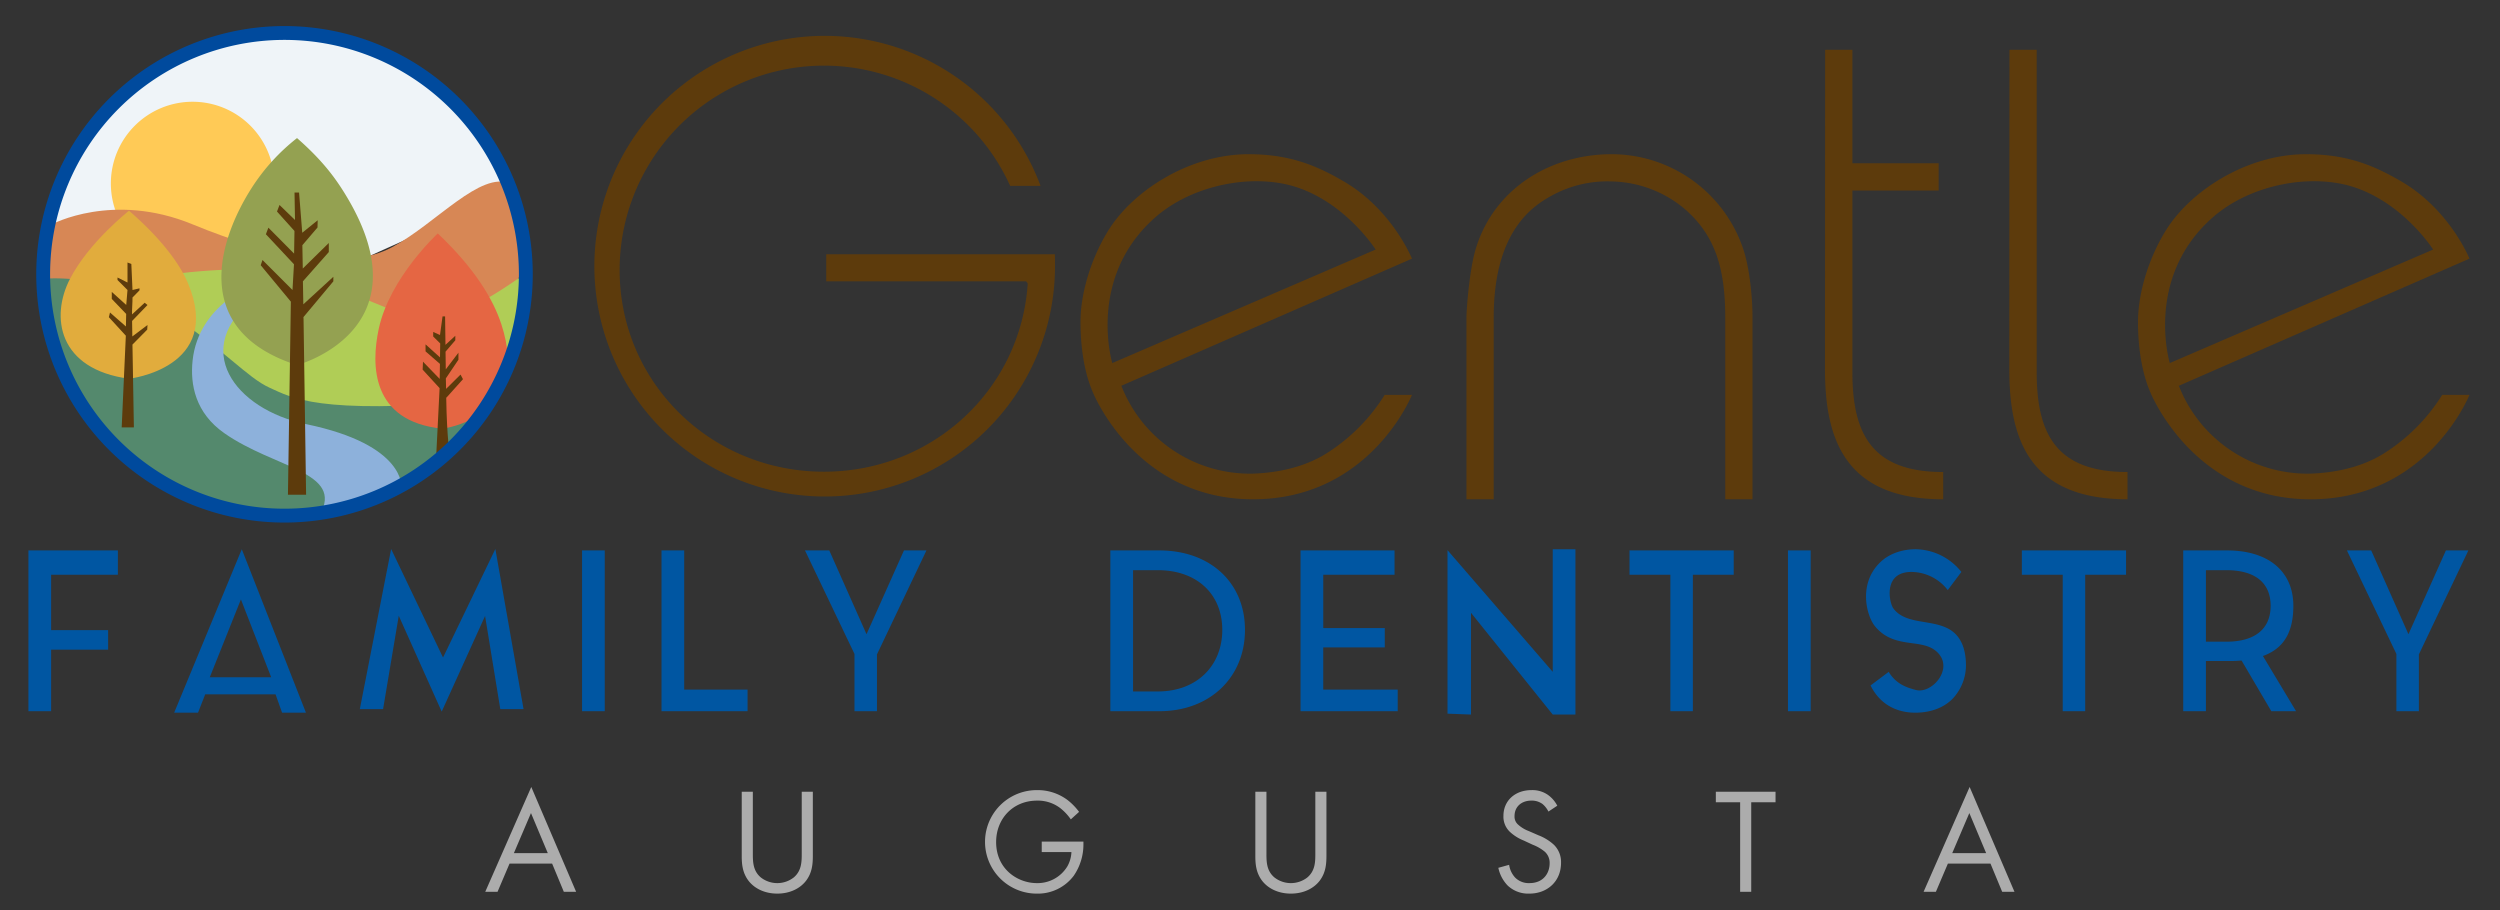 <svg id="Vector" xmlns="http://www.w3.org/2000/svg" width="1000" height="364" viewBox="0 0 1000 364">
  <rect x="0" y="0" width="1000" height="364" fill="#333333" stroke="none"/>
  <defs>
    <style>
      .cls-1 {
        fill: #eff4f8;
      }

      .cls-1, .cls-10, .cls-11, .cls-12, .cls-13, .cls-2, .cls-3, .cls-4, .cls-5, .cls-6, .cls-7, .cls-8, .cls-9 {
        fill-rule: evenodd;
      }

      .cls-2 {
        fill: #ffca56;
      }

      .cls-3 {
        fill: #d78755;
      }

      .cls-4 {
        fill: #b0cd56;
      }

      .cls-5 {
        fill: #54896d;
      }

      .cls-6 {
        fill: #8db1db;
      }

      .cls-7 {
        fill: #e1ac3d;
      }

      .cls-8 {
        fill: #e56643;
      }

      .cls-9 {
        fill: #94a151;
      }

      .cls-10 {
        fill: #5d3b0c;
      }

      .cls-11 {
        fill: #004a9d;
      }

      .cls-12 {
        fill: #0056a2;
      }

      .cls-13 {
        fill: #acacac;
      }
    </style>
  </defs>
  <g id="Icon">
    <g id="BG">
      <path id="Sky" class="cls-1" d="M20.733,91.557l110.79,18.162,72.649-32.692S183.964,26.5,138.788,17.091,67.228,22.214,46.16,40.7,20.969,85.65,20.733,91.557Z"/>
      <path id="Sun" class="cls-2" d="M77.036,40.7A32.692,32.692,0,1,1,44.344,73.395,32.692,32.692,0,0,1,77.036,40.7Z"/>
      <path id="Orange_Hills" data-name="Orange Hills" class="cls-3" d="M20.733,89.741s24.385-13.181,56.3,0,62.026,18.865,79.914,9.081,35.157-30.469,47.222-25.427l5.449,34.509-10.9,16.346S180.377,135.441,158,133c-27.112-2.958-59.169-19.649-59.169-19.649H17.1Z"/>
      <path id="BG_Hill_1" data-name="BG Hill 1" class="cls-4" d="M209.621,109.719s-20.1,15.1-34.509,18.162S131.885,106.068,89.75,107.9s-59.936,12.713-59.936,12.713l87.179,43.59,43.589,1.816,39.957-12.714a116.548,116.548,0,0,0,7.265-21.794A102.891,102.891,0,0,0,209.621,109.719Z"/>
      <path id="Grass_Front" data-name="Grass Front" class="cls-5" d="M17.1,111.535s25.407-2.814,49.038,12.714,32.653,26.787,41.773,30.876,19.038,10.6,81.73,5.448h7.265s-21.124,45.977-88.995,45.406S17.605,135.768,17.1,111.535Z"/>
      <path id="River" class="cls-6" d="M102.463,113.351s-23.015,8.065-25.427,30.876c-1.014,9.591,1.087,20.924,12.714,29.06,20.154,14.1,48.008,15.441,38.14,32.692,0,0,26.514-6.835,32.692-10.9,0,0,1.994-17.131-38.14-25.428-28.529-5.9-46.917-30.432-19.979-50.854v-5.449Z"/>
    </g>
    <g id="Trees">
      <path id="Yellow" class="cls-7" d="M51.609,84.292S35.641,96.787,28,111.535c-7.89,15.224-4.72,36.177,23.611,39.957,0,0,37.806-4.219,23.611-38.141C71.832,105.256,64,94.989,51.609,84.292Z"/>
      <path id="Orange" class="cls-8" d="M175.112,93.373s-19.22,17.7-23.611,38.141c-3.118,14.515-3.047,37.07,25.428,39.957,0,0,35.917-4.183,23.61-41.774C197.31,119.834,190.108,107.567,175.112,93.373Z"/>
      <path id="Green" class="cls-9" d="M118.809,55.232a80.437,80.437,0,0,0-18.162,19.979c-13.575,21.24-24.454,57.2,18.162,70.832,0,0,51.855-13.766,19.979-67.2C134.2,71.153,128.94,64.123,118.809,55.232Z"/>
      <path id="Trunks" class="cls-10" d="M133.339,110.719v1.816L121.38,126.841c0.014,0.89.027-.042,0.041,0.854,0.488,32.233,1.021,70.2,1.021,70.2h-7.265l1.17-77.235-12.068-14.576L105,104l12,12,0.589-10.3-11.236-12,1-2.632,10.285,10.373,0.15-9.062-6.986-7.76,1-2.632L118,88l-0.191-10.973h1.816L120.9,93.1l6.177-4.994L127,91l-6.056,7.076c0.053,3.453.109,5.375,0.169,9.339l10.41-10.226v3.633l-10.36,11.7c0.054,3.563.11,5.432,0.167,9.209ZM59,130l-0.109,1.844-5.909,5.989,0.574,33.124H48.675l1.658-36.68-6.788-7.4L44,125l6.362,5.59,0.107-5.02-5.758-6v-2.807l5.785,5.213L51,116l-4-4v-1l4,2v-8l1.534,0.573L53,116l2.8-.667v0.807L53,119c0.029,1.884-.225,4.609-0.191,6.771L57.87,121.1,59,122l-6.163,6.381c0.03,1.943.062,4.137,0.094,6.2Zm125.211,19.832,0.982,1.844-6.731,7.5c0.008,0.486.015-.848,0.023-0.36C178.76,176.393,180,182,180,182l-5.7,4,1.541-30.744-6.788-7.405,0.145-3.176,6.672,6.893,0.107-6.019-5.758-5V137.74L176,142.953l0.084-5.572-2.805-2.788v-1.807L176,134l1.016-7.449h1.022l0.152,11.391,3.934-3.631v1.807l-3.907,4.547c0.03,1.884.062,4.922,0.095,7.085l5.061-6.669v2.807l-5.033,7.471c0.031,1.944.062,2.137,0.094,4.2Z"/>
    </g>
    <path id="Border" class="cls-11" d="M113.8,10.424a99.3,99.3,0,1,1-99.3,99.3A99.3,99.3,0,0,1,113.8,10.424Zm0,5.536a93.759,93.759,0,1,1-93.759,93.759A93.759,93.759,0,0,1,113.8,15.96Z"/>
  </g>
  <g id="Text">
    <path id="Family_Dentistry" data-name="Family Dentistry" class="cls-12" d="M112.825,285.056h9.543L96.715,219.691,69.674,285.056h9.543l2.866-7.323H110.22ZM83.91,270.908l12.458-31.144,12.111,31.144H83.91Zm69.324,12.737L159.5,246.3l17.177,38.344,17.356-38.253,6.084,37.254h9.3L198.146,219.6l-20.935,43.411L156.455,219.6,143.93,283.645h9.3ZM588.4,285.822v-40.7l32.692,40.7h9.081V219.693h-9.081v49.038L579,220.054v65.407ZM47.149,229.885v-9.717H11.367v64.317h9.082v-24.63h22.8v-7.81h-22.8v-22.16h26.7Zm185.669,54.6H241.9V220.168h-9.082v64.317Zm31.784,0h34.42v-8.646H273.684V220.168H264.6v64.317Zm105.98-64.317h-8.991l-14.985,33.511-14.894-33.511h-9.718l19.8,41.413v22.9h8.991V261.762Zm73.554,64.317h19.526c20.434,0,34.329-13.641,34.329-32.531s-13.895-31.786-34.329-31.786H444.136v64.317Zm9.082-7.9V228.069h9.9c15.712,0,25.792,9.627,25.792,23.885s-10.08,24.63-25.792,24.63h-9.9Zm76.081-.745V258.947h24.612v-7.72H529.3V229.885h28.517v-9.717h-37.6v64.317h38.87v-8.646H529.3Zm138.851,8.646h8.991v-54.6h16.347v-9.717H651.8v9.717H668.15v54.6Zm98.236,0.592c5.726-.068,10.9-1.833,14.53-5.449a19.581,19.581,0,0,0,5.448-14.53c-0.374-10.586-6.037-13.4-9.081-14.53-6.838-2.548-15.636-1.314-19.978-7.264-1.571-2.153-4.254-14.53,7.265-14.53a18.541,18.541,0,0,1,14.529,7.265l5.449-7.265a23.825,23.825,0,0,0-18.162-9.081c-4.849-.025-10.478,1.4-14.53,5.448-8.731,8.72-5.112,21.481-1.816,25.427,8.1,9.706,19.508,4.1,25.427,10.9,5.755,6.611-2.97,16.147-9.081,14.53-3.3-.874-7.877-2.173-10.9-7.265l-7.264,5.448C753.018,283.809,761.592,285.133,766.386,285.077Zm152.042-.592L905.169,262.4c8.9-3.179,12.169-10.262,12.169-20.071,0-13.8-9.99-22.159-26.518-22.159H873.292v64.317h9.081V264.4h10.263c1.362,0,2.725-.091,4-0.182l11.9,20.271h9.9Zm-27.881-27.809h-8.174V228.069h8.174c11.625,0,17.71,5.177,17.71,14.258S902.172,256.676,890.547,256.676ZM715.189,284.485h9.082V220.168h-9.082v64.317Zm109.9,0h8.991v-54.6h16.348v-9.717H808.743v9.717H825.09v54.6Zm162.264-64.317h-8.991l-14.985,33.511-14.9-33.511h-9.717l19.8,41.413v22.9h8.991V261.762Z"/>
    <path id="Gentle" class="cls-10" d="M987.785,157.941s-16.673,41.773-63.568,41.773c-46.842,0-63.957-42.527-64.091-42.835-3.622-8.333-4.926-18.835-4.926-28,0-12.3,4.6-26,10.9-36.324C876.133,76.1,899,61.681,922.4,61.681c17.043,0,27.826,4.893,38.14,10.9,19.365,11.28,27.244,30.876,27.244,30.876L871.546,154.308a55.248,55.248,0,0,0,52.426,35.151c9.678-.3,20.383-2.417,29.3-7.907a73.776,73.776,0,0,0,23.611-23.611h10.9Zm-14.53-58.119L867.914,145.227s-10.177-33.869,16.867-58C899.967,73.679,924.619,69.133,942,75,961.69,81.646,973.255,99.822,973.255,99.822ZM416.229,74.36s-0.443-1.17-.673-1.751a92.128,92.128,0,1,0,6.449,33.919c0-1.01-.017-3.833-0.049-4.835H330.492v10.842h79.913a2.654,2.654,0,0,1,.685.926c-2.823,42.568-38.245,75.222-81.528,75.222-45.127,0-81.709-35.583-81.709-80.71a81.723,81.723,0,0,1,156.2-33.635ZM777.283,199.714v-10.9c-28.02,0-36.324-14.67-36.324-39.774V76.211h34.508v-10.9H740.959V19.908h-10.9s-0.04,76.206-.068,127.544C729.978,174.5,737.108,199.714,777.283,199.714Zm73.72,0v-10.9c-28.02,0-36.324-14.67-36.324-39.774V19.908h-10.9s-0.04,76.206-.068,127.544C803.7,174.5,810.828,199.714,851,199.714Zm-253.526,0V127.065c0-35.455,16.346-45.064,23.611-49.038A46.151,46.151,0,0,1,644.7,72.578a46.76,46.76,0,0,1,29.059,10.9c12.108,10.412,16.346,23.49,16.346,43.589v72.649H701V127.065c0-9.923-1.534-20.973-3.633-27.243A55.612,55.612,0,0,0,644.7,61.681c-24.8,0-47.332,13.942-54.487,38.141-2.421,8.186-3.633,23.74-3.633,27.243h0v72.649h10.9Zm-32.692-41.773s-16.673,41.773-63.568,41.773c-46.842,0-63.957-42.527-64.091-42.835-3.622-8.333-4.926-18.835-4.926-28,0-12.3,4.605-26,10.9-36.324C453.133,76.1,476,61.681,499.4,61.681c17.043,0,27.826,4.893,38.14,10.9,19.365,11.28,27.244,30.876,27.244,30.876L448.546,154.308a55.248,55.248,0,0,0,52.426,35.151c9.678-.3,20.383-2.417,29.3-7.907a73.776,73.776,0,0,0,23.611-23.611h10.9Zm-14.53-58.119L444.914,145.227s-10.177-33.869,16.867-58C476.967,73.679,501.619,69.133,519,75,538.69,81.646,550.255,99.822,550.255,99.822Z"/>
  </g>
  <path id="Augusta" class="cls-13" d="M225.533,356.725h4.919l-17.939-41.938-18.419,41.938h4.92l4.8-11.28h17.039Zm-19.98-15.479,6.84-16.02,6.72,16.02h-13.56Zm95.581-24.54h-4.44v25.739c0,3.36.36,6.6,2.52,9.6,2.4,3.3,6.6,5.4,11.7,5.4s9.3-2.1,11.7-5.4c2.16-3,2.52-6.24,2.52-9.6V316.706h-4.44v24.54c0,3.359,0,7.019-3.18,9.719a10.693,10.693,0,0,1-13.2,0c-3.179-2.7-3.179-6.36-3.179-9.719v-24.54Zm115.559,24.12h11.879a12.655,12.655,0,0,1-1.62,5.7,13.923,13.923,0,0,1-12.239,6.72c-7.56,0-16.259-5.52-16.259-16.439,0-9.3,6.719-16.56,16.379-16.56a14.693,14.693,0,0,1,9.72,3.36,21.138,21.138,0,0,1,3.779,4.14l3.3-3a24.488,24.488,0,0,0-4.62-4.74,19.919,19.919,0,0,0-12.239-3.959,20.7,20.7,0,1,0-.12,41.4,17.954,17.954,0,0,0,14.879-7.2,22.05,22.05,0,0,0,3.84-12.659v-0.96H416.693v4.2Zm89.881-24.12h-4.44v25.739c0,3.36.36,6.6,2.52,9.6,2.4,3.3,6.6,5.4,11.7,5.4s9.3-2.1,11.7-5.4c2.16-3,2.52-6.24,2.52-9.6V316.706h-4.44v24.54c0,3.359,0,7.019-3.18,9.719a10.693,10.693,0,0,1-13.2,0c-3.179-2.7-3.179-6.36-3.179-9.719v-24.54Zm116.339,5.58a12.1,12.1,0,0,0-3.9-4.44,10.848,10.848,0,0,0-6.42-1.8c-6.479,0-11.219,4.139-11.219,10.319a8.31,8.31,0,0,0,2.76,6.54,17.713,17.713,0,0,0,5.339,3.3l3.6,1.68a17.461,17.461,0,0,1,4.8,2.76,5.967,5.967,0,0,1,1.98,4.679c0,4.02-2.58,7.92-8.04,7.92a7.645,7.645,0,0,1-5.759-2.22,9.445,9.445,0,0,1-2.4-5.1l-4.32,1.2a14.507,14.507,0,0,0,3.72,7.08,11.933,11.933,0,0,0,8.7,3.24c7.2,0,12.66-4.92,12.66-12.3a9.629,9.629,0,0,0-2.88-7.259,19.439,19.439,0,0,0-6.18-3.78l-3.84-1.68a13.068,13.068,0,0,1-4.2-2.52,4.2,4.2,0,0,1-1.5-3.48c0-3.72,2.759-6.18,6.719-6.18a7.2,7.2,0,0,1,4.5,1.38,9.643,9.643,0,0,1,2.34,3Zm87.3-1.38v-4.2H686.334v4.2h9.72v35.819h4.439V320.906h9.72Zm90.66,35.819h4.919l-17.939-41.938-18.419,41.938h4.92l4.8-11.28h17.04Zm-19.98-15.479,6.84-16.02,6.72,16.02h-13.56Z"/>
</svg>

